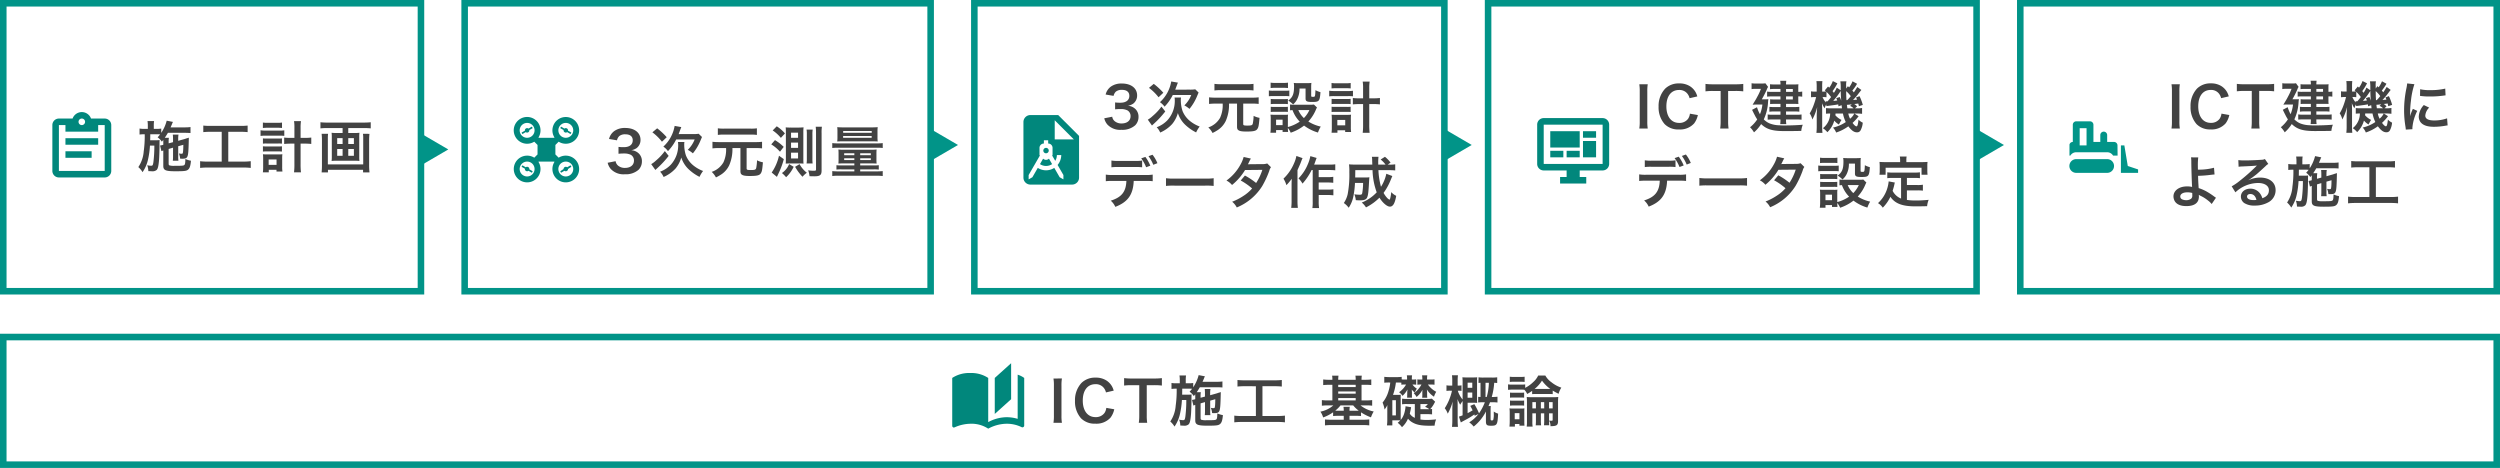 <svg xmlns="http://www.w3.org/2000/svg" width="764.003" height="143" viewBox="0 0 764.003 143"><g transform="translate(-1191 -1384)"><g transform="translate(1191 1523) rotate(-90)"><g transform="translate(-4)" fill="none" stroke="#019488" stroke-width="2"><rect width="41" height="764" stroke="none"/><rect x="1" y="1" width="39" height="762" fill="none"/></g><path d="M-77.061-13.328a12.7,12.7,0,0,1,.136,2.193v9.146A12.827,12.827,0,0,1-77.061.2h2.584a12.827,12.827,0,0,1-.136-2.193v-9.146a12.7,12.7,0,0,1,.136-2.193Zm16.15,8.976a3.473,3.473,0,0,1-.561,1.564A3.246,3.246,0,0,1-64.226-1.53c-2.38,0-3.876-1.938-3.876-5.049,0-3.128,1.462-5.015,3.876-5.015a3.078,3.078,0,0,1,2.482,1.054,3.542,3.542,0,0,1,.731,1.462l2.363-.544a6.046,6.046,0,0,0-.527-1.309,5.219,5.219,0,0,0-1.8-1.853,6.007,6.007,0,0,0-3.264-.816,5.907,5.907,0,0,0-4.25,1.615,7.7,7.7,0,0,0-1.989,5.491,7.677,7.677,0,0,0,1.853,5.338A5.847,5.847,0,0,0-64.26.476a5.788,5.788,0,0,0,4.641-1.853,6.5,6.5,0,0,0,1.139-2.55Zm12.359-6.936h2.125a17.876,17.876,0,0,1,2.5.119v-2.278a18.037,18.037,0,0,1-2.5.119h-6.732a17.1,17.1,0,0,1-2.312-.119v2.278a16.881,16.881,0,0,1,2.329-.119h2.3v9.282A14.25,14.25,0,0,1-50.983.2h2.567a14.11,14.11,0,0,1-.136-2.21Zm17.8,5.168v2.584a10.033,10.033,0,0,1-.068,1.411H-29.1a9.288,9.288,0,0,1-.068-1.411V-6.562L-27.608-7c0,.731-.017,1.326-.068,1.921-.068.714-.119.816-.476.816a3.942,3.942,0,0,1-.816-.1,5.373,5.373,0,0,1,.391,1.6c.544.017.544.017.663.017.952,0,1.309-.153,1.547-.663.272-.612.357-1.649.442-5.78a2.128,2.128,0,0,1-.527.17c-.119.034-.255.085-.408.136-.306.1-.51.17-.6.187l-1.717.476v-.578a6.517,6.517,0,0,1,.1-1.326h-1.751a13.055,13.055,0,0,1,.068,1.411V-7.8l-1.343.357V-7.82a6.869,6.869,0,0,1,.085-1.326h-1.258c.391-.578.629-.969.952-1.513h5.168c.612,0,1.326.034,1.734.068v-1.836a11.786,11.786,0,0,1-1.751.1H-31.5c.272-.629.391-.9.442-1.02a3.061,3.061,0,0,1,.289-.646l-1.921-.374a12.018,12.018,0,0,1-1.666,3.723v-1.309a9.388,9.388,0,0,1-1.547.085h-.731v-.884a9.085,9.085,0,0,1,.085-1.5h-2.006a9.389,9.389,0,0,1,.1,1.5v.884h-.969a7.979,7.979,0,0,1-1.564-.1v1.836a9.451,9.451,0,0,1,1.394-.085h.187A33.123,33.123,0,0,1-39.712-5,9.851,9.851,0,0,1-41.361-.187,6.3,6.3,0,0,1-40.069,1.36a10.81,10.81,0,0,0,1.683-3.91,25.284,25.284,0,0,0,.578-4.2h1.343a39.841,39.841,0,0,1-.289,5.066c-.153.952-.238,1.088-.714,1.088A5.889,5.889,0,0,1-38.4-.7c-.051-.017-.136-.017-.238-.051a5.573,5.573,0,0,1,.34,1.8,3.43,3.43,0,0,1,.459.017c.493.017.493.017.612.017A1.89,1.89,0,0,0-35.717.646c.374-.442.561-1.343.7-3.2.068-.986.136-3.2.136-4.267v-.765c0-.1.017-.731.034-.867a8.939,8.939,0,0,1-1.292.068h-1.6c.017-.255.017-.255.034-1.836h1.819a11.68,11.68,0,0,1,1.19.034,9.49,9.49,0,0,1-.765.9A5.343,5.343,0,0,1-34.17-7.956c.2-.255.272-.34.425-.544.017.255.017.408.017.663V-7a5.5,5.5,0,0,1-.8.187l-.187.034.425,1.734a3.509,3.509,0,0,1,.561-.221V-.544c0,1.326.7,1.632,3.723,1.632,2.737,0,3.349-.085,3.842-.493.51-.408.748-1.156.884-2.737a6.288,6.288,0,0,1-1.7-.527c-.034,1.241-.1,1.683-.34,1.853-.238.2-.646.238-3.026.238a4.8,4.8,0,0,1-1.513-.136c-.17-.068-.238-.221-.238-.561V-5.729ZM-15.2-10.965v9.1h-4.25a17.825,17.825,0,0,1-2.346-.119V.068a19.044,19.044,0,0,1,2.312-.119H-8.636A17.778,17.778,0,0,1-6.324.068V-1.989a17.606,17.606,0,0,1-2.312.119h-4.556v-9.1h3.74a20.11,20.11,0,0,1,2.176.1v-2.006a18.749,18.749,0,0,1-2.193.1h-9.146a18.085,18.085,0,0,1-2.21-.1v2.006a19.789,19.789,0,0,1,2.193-.1Zm22.44-1.972a14.166,14.166,0,0,1-1.87-.1v1.717c.6-.051,1.156-.085,1.87-.085h.935V-6.63H6.8a13.61,13.61,0,0,1-1.836-.1v1.717a14.335,14.335,0,0,1,1.836-.1H8.466A8.347,8.347,0,0,1,4.522-3.2a6.075,6.075,0,0,1,.833,1.768A12.241,12.241,0,0,0,8.4-3.009v1.156a12.859,12.859,0,0,1,1.547-.068h1.7v1.19H7.854A18.022,18.022,0,0,1,5.916-.816V1A17.112,17.112,0,0,1,7.956.9h9.469a16.224,16.224,0,0,1,2.023.1V-.833a14.448,14.448,0,0,1-1.887.1H13.413v-1.19h1.972a12.68,12.68,0,0,1,1.547.068V-2.992a14.172,14.172,0,0,0,3.043,1.53,8.538,8.538,0,0,1,.833-1.785,9.423,9.423,0,0,1-4.046-1.87H18.5a13.787,13.787,0,0,1,1.836.1V-6.732a15.792,15.792,0,0,1-1.887.1h-1.36v-4.777h1.122a15.786,15.786,0,0,1,1.853.085v-1.717a13.537,13.537,0,0,1-1.853.1H17.085a7.934,7.934,0,0,1,.085-1.258H15.215a6.909,6.909,0,0,1,.085,1.258H9.962a8.1,8.1,0,0,1,.085-1.258H8.092a5.816,5.816,0,0,1,.085,1.258ZM9.962-6.63v-.714H15.3v.714Zm0-2.057v-.68H15.3v.68Zm0-2.023v-.7H15.3v.7Zm4.573,5.593a8.622,8.622,0,0,0,1.7,1.615c-.255.017-.442.017-.85.017H13.413a5.786,5.786,0,0,1,.085-1.19H11.56a5.493,5.493,0,0,1,.085,1.19h-1.7c-.408,0-.6,0-.9-.017a9.063,9.063,0,0,0,1.615-1.615ZM35.088-2.431h1.955a13.253,13.253,0,0,1,1.6.068V-4.029a5.408,5.408,0,0,1-.578.068,8.12,8.12,0,0,0,1.258-1.8c.187-.34.187-.34.255-.476l-1-.935a7.891,7.891,0,0,1-1.513.085H30.974a8.837,8.837,0,0,1-1.5-.085V-5.44a8.244,8.244,0,0,1,1.5-.085h2.4v4.216a3.3,3.3,0,0,1-1.547-1.275,19.9,19.9,0,0,0,.408-1.972l-1.7-.289a9.231,9.231,0,0,1-.51,2.516A5.978,5.978,0,0,1,29.07-.663c-.017-.306-.017-.527-.017-1.054V-7.14a12.06,12.06,0,0,1,.034-1.224,8.481,8.481,0,0,1-1.02.034h-1.36a17.031,17.031,0,0,0,.884-3.774h.2c.68,0,1.071.017,1.462.051v.629a5.729,5.729,0,0,1,.986-.068H30.7A7.272,7.272,0,0,1,28.56-9.129a3.929,3.929,0,0,1,1.037,1.1A6.321,6.321,0,0,0,31.11-9.979a3.613,3.613,0,0,1-.034.561,3.992,3.992,0,0,0-.017.459l-.017.578a8.285,8.285,0,0,1-.034.918h1.513a7.26,7.26,0,0,1-.034-.9v-.612c0-.153-.017-.476-.051-.986a5.212,5.212,0,0,0,.918.935c-.119.085-.153.119-.306.221a3.564,3.564,0,0,1,.85,1.122,7.185,7.185,0,0,0,1.819-2.21,8.783,8.783,0,0,0-.051.969v.544a8.788,8.788,0,0,1-.051.918h1.564a7.656,7.656,0,0,1-.051-.918v-.612a5.52,5.52,0,0,0-.085-1,7.013,7.013,0,0,0,2.193,2.227,6.327,6.327,0,0,1,.68-1.5,7.251,7.251,0,0,1-2.55-2.227h.816a9.059,9.059,0,0,1,1.207.068v-1.649a8.359,8.359,0,0,1-1.292.068h-.986a7.814,7.814,0,0,1,.068-1.292h-1.6a6.381,6.381,0,0,1,.085,1.292h-.578a4.572,4.572,0,0,1-.935-.068v1.649a6.751,6.751,0,0,1,.952-.068h.306a8.121,8.121,0,0,1-2.006,2.431,3.92,3.92,0,0,1,.6-1.156,4.508,4.508,0,0,1-1.36-1.275h.2a6.751,6.751,0,0,1,.952.068v-1.649a6.15,6.15,0,0,1-1.02.068H32.47a5.834,5.834,0,0,1,.068-1.292h-1.6a8.22,8.22,0,0,1,.068,1.292h-.9a5.006,5.006,0,0,1-.748-.051v-.782a13.281,13.281,0,0,1-1.734.085H25.738a16.425,16.425,0,0,1-1.7-.085v1.8a12.3,12.3,0,0,1,1.5-.068h.323a12.479,12.479,0,0,1-.51,2.567,9.733,9.733,0,0,1-1.836,3.57,9.13,9.13,0,0,1,.612,2.108,7.818,7.818,0,0,0,.867-1.36c-.034.493-.034.867-.034,1.343V-.714A12.424,12.424,0,0,1,24.854,1H26.5V-.544h1.581c.442,0,.544,0,.867.017A7.866,7.866,0,0,1,28.135.2a7.031,7.031,0,0,1,1.309,1.343,7.353,7.353,0,0,0,1.836-2.6A4.506,4.506,0,0,0,32.572.051c1.275.765,2.754,1.054,5.321,1.054.323,0,.85-.017,1.53-.034a6.018,6.018,0,0,1,.459-1.9c-1.513.136-2.159.17-2.907.17A12.775,12.775,0,0,1,35.088-.8Zm0-1.513V-5.525h2.261a3.753,3.753,0,0,1-.867.85,5.535,5.535,0,0,1,1.309.714c-.289.017-.408.017-.748.017ZM26.5-6.7h1.088v4.641H26.5ZM52.819-2.482A10.628,10.628,0,0,1,50,.068a6.923,6.923,0,0,1,1.36,1.292A13.929,13.929,0,0,0,55.1-3.247V-.306c0,1.19.255,1.411,1.6,1.411,1,0,1.377-.119,1.649-.527.272-.442.391-1.207.476-3.179a4.246,4.246,0,0,1-1.326-.629v.646a6.374,6.374,0,0,1-.153,1.87q-.1.2-.459.2c-.289,0-.357-.1-.357-.459V-3.842A6.724,6.724,0,0,1,56.593-4.9h-.714c.2-.476.272-.646.476-1.173H57a10.7,10.7,0,0,1,1.632.085V-7.769a10.008,10.008,0,0,1-1.564.085h-.187a20.363,20.363,0,0,0,.748-4.335c.357.017.527.034.918.068V-13.7a10.246,10.246,0,0,1-1.513.085h-2.72a9.112,9.112,0,0,1-1.479-.085v1.734a5.189,5.189,0,0,1,.612-.051v4.335c-.306-.017-.425-.017-.714-.051V-6a12.914,12.914,0,0,1,1.53-.068h.51a15.939,15.939,0,0,1-1.785,3.383,18.809,18.809,0,0,0-1.428-2.805l-1.241.527c.357.629.459.85.714,1.36-.544.34-.952.561-1.53.867V-5.916H51.34a8.134,8.134,0,0,1,1.1.051,9.273,9.273,0,0,1-.051-1.411v-4.862c0-.714.017-1.207.051-1.564-.357.034-.765.051-1.343.051H49.266c-.561,0-1.02-.017-1.36-.051a13.888,13.888,0,0,1,.068,1.632V-6.9A7.828,7.828,0,0,1,46.5-9.6h.153a5.729,5.729,0,0,1,.986.068v-1.7a6.019,6.019,0,0,1-1.02.068h-.153v-1.394a12.627,12.627,0,0,1,.085-1.751H44.727a12.3,12.3,0,0,1,.085,1.768v1.377h-.646a4.908,4.908,0,0,1-1.122-.085v1.717A6.427,6.427,0,0,1,44.166-9.6h.561a16.26,16.26,0,0,1-2.21,5.355,5.585,5.585,0,0,1,.918,1.666,16.1,16.1,0,0,0,1.5-3.689c-.017.255-.017.357-.034.544s-.034.391-.034.6l-.034.9v3.6a18.359,18.359,0,0,1-.1,2.074h1.819C46.5.884,46.461.187,46.461-.629V-4.947c0-.51-.017-1.105-.017-1.292-.017-.459-.017-.459-.034-.8a11.6,11.6,0,0,0,.816,1.717c.1-.153.1-.153.442-.7.051-.068.136-.2.306-.408v4.352a9.63,9.63,0,0,1-1.122.391L47.43.1c.476-.272.561-.323,1.445-.8a20.89,20.89,0,0,0,2.686-1.649c.051.153.068.221.119.408Zm2.159-5.2v-4.335H56a16.692,16.692,0,0,1-.663,4.335Zm-5.474-2.8v-1.564h1.428v1.564Zm0,1.445h1.428v1.581H49.5ZM70.38-2.686V-.731A12.669,12.669,0,0,1,70.312.986h1.649a12.5,12.5,0,0,1-.068-1.717V-2.686h1.02V-.765A15.684,15.684,0,0,1,72.845.969h1.6c-.034-.476-.051-1.02-.051-1.734V-2.686h1.1V-.748c0,.272-.051.323-.391.323-.238,0-.476-.017-.7-.034a3.074,3.074,0,0,1,.425,1.7c1.87,0,2.312-.289,2.312-1.53V-6.018a14.727,14.727,0,0,1,.068-1.666,12.558,12.558,0,0,1-1.683.068H69.173a12.048,12.048,0,0,1-1.6-.068c.051.612.068.952.068,1.7V-.17a9.388,9.388,0,0,1-.085,1.547h1.819a8.8,8.8,0,0,1-.085-1.53V-2.686Zm0-1.513H69.292V-6.1H70.38Zm1.513,0V-6.1h1.02v1.9Zm2.5,0V-6.1h1.1v1.9ZM69.224-8.551c.408-.034.7-.051,1.394-.051h3.5c.7,0,1,.017,1.394.051V-9.639a17.524,17.524,0,0,0,1.8.986,6.882,6.882,0,0,1,.833-1.887,9.4,9.4,0,0,1-3.026-1.649,6.171,6.171,0,0,1-1.87-2.057H71.077a6.107,6.107,0,0,1-1.5,1.989A10.3,10.3,0,0,1,67.1-10.472v-1.054a8.438,8.438,0,0,1-1.326.068H63.189a7.086,7.086,0,0,1-1.326-.085V-9.86a9.776,9.776,0,0,1,1.326-.068h2.652a7.744,7.744,0,0,1,1,.034A4.729,4.729,0,0,1,67.711-8.6a12.823,12.823,0,0,0,1.513-.952Zm1.394-1.6h-.629a10.013,10.013,0,0,0,2.244-2.533,10.854,10.854,0,0,0,2.533,2.533H70.618ZM62.39-12.274a10.113,10.113,0,0,1,1.377-.068h1.785a10.274,10.274,0,0,1,1.377.068v-1.6a9.956,9.956,0,0,1-1.377.068H63.767a9.955,9.955,0,0,1-1.377-.068Zm.068,4.811a6.744,6.744,0,0,1,1.088-.051h2.176a6.3,6.3,0,0,1,1.054.051V-9.027a7.943,7.943,0,0,1-1.054.051H63.546a8.544,8.544,0,0,1-1.088-.051Zm0,2.431a8.609,8.609,0,0,1,1.071-.051h2.159a6.423,6.423,0,0,1,1.088.051V-6.6a7.769,7.769,0,0,1-1.054.051H63.546A8.544,8.544,0,0,1,62.458-6.6Zm1.5,5.61h1.377v.51h1.547a11.933,11.933,0,0,1-.051-1.207V-2.907a12.67,12.67,0,0,1,.034-1.309,5.04,5.04,0,0,1-1.054.068H63.495A9.292,9.292,0,0,1,62.288-4.2a8.989,8.989,0,0,1,.085,1.411V-.272a15.151,15.151,0,0,1-.085,1.649h1.666ZM63.9-2.737h1.445v1.87H63.9Z" transform="translate(10 399) rotate(90)" fill="#424242"/><path d="M19,2,14,6.5v11L19,13V2M6.5,5A9.3,9.3,0,0,0,1,6.5V21.16a.538.538,0,0,0,.5.5c.1,0,.15-.07.25-.07A12.193,12.193,0,0,1,6.5,20.5,9.3,9.3,0,0,1,12,22a12.045,12.045,0,0,1,5.5-1.5,10.185,10.185,0,0,1,4.75,1.06.435.435,0,0,0,.25.03.538.538,0,0,0,.5-.5V6.5a6.821,6.821,0,0,0-2-1V19a11.62,11.62,0,0,0-3.5-.5A12.045,12.045,0,0,0,12,20V6.5A9.3,9.3,0,0,0,6.5,5Z" transform="translate(30 290) rotate(90)" fill="#01877c"/></g><g transform="translate(0.087 1)"><g transform="translate(1191 133)"><g transform="translate(0 -38)"><g transform="translate(615.316 1288)"><g transform="translate(1)"><g fill="none" stroke="#019488" stroke-width="2"><rect width="147.6" height="90" stroke="none"/><rect x="1" y="1" width="145.6" height="88" fill="none"/></g></g><g transform="translate(17 24.678)"><path d="M1.207-13.328a12.864,12.864,0,0,1,.134,2.193v9.146A12.991,12.991,0,0,1,1.207.2H3.758a12.991,12.991,0,0,1-.134-2.193v-9.146a12.864,12.864,0,0,1,.134-2.193ZM16.478-4.352a3.5,3.5,0,0,1-.554,1.564A3.189,3.189,0,0,1,13.206-1.53c-2.349,0-3.826-1.938-3.826-5.049,0-3.128,1.443-5.015,3.826-5.015a3.021,3.021,0,0,1,2.45,1.054,3.559,3.559,0,0,1,.722,1.462l2.333-.544a6.091,6.091,0,0,0-.52-1.309,5.189,5.189,0,0,0-1.779-1.853,5.87,5.87,0,0,0-3.222-.816,5.79,5.79,0,0,0-4.2,1.615A7.756,7.756,0,0,0,7.03-6.494,7.738,7.738,0,0,0,8.859-1.156,5.731,5.731,0,0,0,13.172.476a5.678,5.678,0,0,0,4.581-1.853,6.535,6.535,0,0,0,1.124-2.55Zm11.529-6.936h2.1a17.421,17.421,0,0,1,2.467.119v-2.278a17.578,17.578,0,0,1-2.467.119H23.459a16.665,16.665,0,0,1-2.282-.119v2.278a16.452,16.452,0,0,1,2.3-.119h2.265v9.282A14.434,14.434,0,0,1,25.607.2h2.534a14.292,14.292,0,0,1-.134-2.21Zm15.791.272H41.281a7.9,7.9,0,0,1-1.51-.085v1.547a10.433,10.433,0,0,1,1.443-.068H43.8V-8.7H41.851a7.142,7.142,0,0,1-1.175-.068v1.479a10.13,10.13,0,0,1,1.074-.051H43.8v.969h-2a10.557,10.557,0,0,1-1.343-.068v1.5A8.242,8.242,0,0,1,41.8-5.032h2v1H41.4a8.637,8.637,0,0,1-1.46-.085v1.6a10.589,10.589,0,0,1,1.443-.068H43.8a8.434,8.434,0,0,1-.084,1.428H45.56a7.508,7.508,0,0,1-.084-1.428h3.188a12.109,12.109,0,0,1,1.494.068v-1.6a8.71,8.71,0,0,1-1.494.085H45.476v-1H48.06a11.119,11.119,0,0,1,1.426.068V-6.443a11.7,11.7,0,0,1-1.41.068h-2.6v-.969h2.568c.436,0,.738.017,1.175.034a8.565,8.565,0,0,1-.05-1.02V-9.622a5.916,5.916,0,0,1,1.191.085v-1.581a4.785,4.785,0,0,1-1.191.1v-1.241a9.958,9.958,0,0,1,.05-1.071c-.369.034-.755.051-1.275.051H45.476A5.94,5.94,0,0,1,45.56-14.4H43.714a5.349,5.349,0,0,1,.084,1.122H41.935a9.267,9.267,0,0,1-1.292-.068v1.513a8.359,8.359,0,0,1,1.191-.068H43.8Zm1.678,0V-11.9h2.047v.884Zm0,1.394h2.047V-8.7H45.476Zm-7.317.884a31.4,31.4,0,0,0,1.477-2.924,3.4,3.4,0,0,1,.42-.867l-.805-1.105a6.594,6.594,0,0,1-1.208.068H36.263a6.333,6.333,0,0,1-1.191-.085v1.8a6.108,6.108,0,0,1,1.141-.085h1.678a15.082,15.082,0,0,1-1.057,2.346c-.4.782-.4.782-1.443,2.5.4-.034.889-.051,1.359-.051h1.594a10.825,10.825,0,0,1-.738,2.958,10.727,10.727,0,0,1-.889-2.142l-1.494.8c.168.323.285.595.369.748.2.425.352.7.386.765A10.719,10.719,0,0,0,36.783-2.6,10.1,10.1,0,0,1,34.618-.2,7.152,7.152,0,0,1,35.81,1.36a11.158,11.158,0,0,0,2.148-2.533C39.636.442,41.365.969,45.056.969c1.829,0,3.44-.017,5.018-.051a6.468,6.468,0,0,1,.453-1.887c-1.594.136-3.675.221-5.722.221-.252,0-.839-.017-1.275-.051a8.507,8.507,0,0,1-2.97-.561,5.523,5.523,0,0,1-1.8-1.241,14.443,14.443,0,0,0,1.292-5.44c.034-.306.05-.442.084-.748a6.535,6.535,0,0,1-1.208.051Zm27.37-5.508a7.718,7.718,0,0,1-1.024,1.853c-.05-.051-.168-.17-.369-.357l-.52.731v-.527c-.017-.272-.017-.493-.017-.544a4.241,4.241,0,0,1,.1-1.139H61.854a11,11,0,0,1,.117,1.938v.8l-1.191-.816a7.875,7.875,0,0,1-.873,1.6c-.168-.238-.235-.323-.4-.527a16.776,16.776,0,0,0,1.46-2.38l-1.376-.7a8.183,8.183,0,0,1-1.074,2.023l-.369-.357-.973,1.173c.185.17.252.221.369.34-.2.017-.5.034-.856.034h-.3v-1.428a14.481,14.481,0,0,1,.067-1.768H54.639a12.293,12.293,0,0,1,.084,1.785V-11.1h-.571a4.588,4.588,0,0,1-1.141-.085v1.819a10.59,10.59,0,0,1,1.141-.068h.4a21.737,21.737,0,0,1-.688,2.3,13.245,13.245,0,0,1-1.259,2.7,5.334,5.334,0,0,1,.806,1.87,16.379,16.379,0,0,0,1.46-3.808c-.1,1.428-.134,2.04-.134,2.805V-.578a16.519,16.519,0,0,1-.1,2.091h1.829a15.2,15.2,0,0,1-.084-2.091v-4.9c0-.595-.034-1.6-.067-2.074a9.054,9.054,0,0,0,.789,1.564,6.16,6.16,0,0,1,.487-1.19l.067.527c.235-.051,1.108-.17,2.4-.34.453-.068.738-.119,1.175-.187.017.187.034.289.067.578l.94-.34c.034.323.05.459.117.952H58.9a9.367,9.367,0,0,1-1.376-.068v1.717c.336-.034.638-.051,1.259-.068A5.731,5.731,0,0,1,56.6.085a6.365,6.365,0,0,1,1.343,1.224,7.756,7.756,0,0,0,2.081-3.536,5.589,5.589,0,0,0,1.393,1.19c.117-.221.117-.221.352-.646a4.7,4.7,0,0,1,.453-.748,5.866,5.866,0,0,1-1.863-1.428,4.3,4.3,0,0,0,.05-.544h2.232A10.555,10.555,0,0,0,63.5-1.785,11.245,11.245,0,0,1,59.639-.1,4.877,4.877,0,0,1,60.6,1.411a13.031,13.031,0,0,0,3.675-1.9C65.228.782,66,1.343,66.839,1.343A1.156,1.156,0,0,0,67.929.8a5.989,5.989,0,0,0,.688-2.4,4.116,4.116,0,0,1-1.275-.935c-.168,1.581-.319,2.057-.621,2.057-.252,0-.688-.374-1.175-1.054a13.542,13.542,0,0,0,1.829-2.04L66.083-4.4h.571a13.515,13.515,0,0,1,1.762.1V-6.086a8.428,8.428,0,0,1-1.762.1h-.369l.638-.612a4.538,4.538,0,0,0-.873-.7c.487-.051.889-.1,1.225-.153.067.323.1.442.185.816l1.175-.391a14.457,14.457,0,0,0-.99-2.669L66.587-9.3a4.565,4.565,0,0,1,.3.663c-.52.051-.7.068-1.208.1a16.439,16.439,0,0,0,1.343-1.53c.822-1.088.822-1.088,1.175-1.53l-1.225-.9c-.537.884-.688,1.139-1.04,1.632-.218-.255-.252-.306-.453-.527a15.8,15.8,0,0,0,1.426-2.091Zm-.52,4.539a13.491,13.491,0,0,1-1.074,1.224H63.7c-.067-1.207-.067-1.207-.084-2.754A9.2,9.2,0,0,1,65.009-9.707Zm-.218,2.992a3.042,3.042,0,0,1,1.057.731h-1.88c-.084-.629-.1-.68-.134-1.071.235-.017.4-.034.42-.034a4.981,4.981,0,0,0,.722-.085c.067,0,.168-.017.319-.034Zm-7.115-4.3a11.726,11.726,0,0,1,1.393,1.581c-.3.408-.487.646-1.057,1.309h-.3a1.53,1.53,0,0,1-.252-.017l.05.374a5.736,5.736,0,0,1-1.024-1.666h.235a6.636,6.636,0,0,1,.957.068ZM66.067-4.4a4.515,4.515,0,0,1-1.275,1.6,6.641,6.641,0,0,1-.537-1.6ZM60.629-9.1c.151.34.185.442.3.714a11.744,11.744,0,0,1-1.225.136,20.079,20.079,0,0,0,1.913-2.5c.117-.17.168-.255.369-.544,0,.765.034,1.547.134,2.975a7.948,7.948,0,0,0-.436-1.122ZM74.843.408c-.017-.221-.017-.357-.017-.459A14.1,14.1,0,0,1,76.32-5.2l-1.342-.612A17.476,17.476,0,0,0,74.1-3.57c.017-.425.034-.561.034-.935a28.747,28.747,0,0,1,.252-3.757,23.7,23.7,0,0,1,1.057-5.083l-2.215-.238A11.258,11.258,0,0,1,72.98-12a33.046,33.046,0,0,0-.688,6.647,30.029,30.029,0,0,0,.436,5.083c.05.391.067.493.084.8ZM77.159-9.775a19.668,19.668,0,0,0,3.021.187,29.677,29.677,0,0,0,3.591-.2c.805-.1,1.057-.136,1.191-.153L84.862-12a18.277,18.277,0,0,1-4.565.459,11.949,11.949,0,0,1-3.1-.272Zm1.158,2.8a5.589,5.589,0,0,0-1.544,3.5,2.874,2.874,0,0,0,.5,1.666c.738,1,2.081,1.479,4.162,1.479a20.435,20.435,0,0,0,3.474-.323,5.541,5.541,0,0,1,.688-.1l-.168-2.159a11.655,11.655,0,0,1-3.994.646c-1.745,0-2.668-.51-2.668-1.479a3.867,3.867,0,0,1,1.191-2.448ZM7.181,9.009a10.162,10.162,0,0,1,.084,1.5c.017,2.125.168,6.766.235,7.378a.386.386,0,0,0,.017.17,6.13,6.13,0,0,0-1.561-.17c-2.417,0-4.145,1.275-4.145,3.043a3.1,3.1,0,0,0,.42,1.513c.621.969,1.812,1.462,3.524,1.462,2.5,0,3.826-1,3.826-2.907a4.01,4.01,0,0,0-.034-.544c.185.119.319.187.537.306A10.545,10.545,0,0,1,12.3,22.15a6.652,6.652,0,0,1,1.191,1.122L14.8,21.351c-.2-.119-.285-.187-.5-.34a22.549,22.549,0,0,0-2.165-1.445A12.309,12.309,0,0,0,9.514,18.41c-.117-1.666-.151-2.431-.185-3.757a35.724,35.724,0,0,0,3.944-.306c.755-.085.755-.085,1.091-.1L14.2,12.188a17.924,17.924,0,0,1-4.917.578c-.017-.816-.017-.867-.017-1.1a19.6,19.6,0,0,1,.117-2.635Zm.369,10.88c0,.017.017.493.017.8a1.2,1.2,0,0,1-.352.952,2.378,2.378,0,0,1-1.527.459,2.969,2.969,0,0,1-1.225-.255.929.929,0,0,1-.571-.884c0-.748.839-1.258,2.1-1.258A5.38,5.38,0,0,1,7.55,19.889Zm17.2-3.944a6.575,6.575,0,0,0,.688-.442c.336-.221,1.544-1.139,1.846-1.394.571-.493,1.8-1.6,2.635-2.38a3.6,3.6,0,0,1,.873-.7l-1.04-1.5a2.446,2.446,0,0,1-1.04.221c-1.628.119-3.675.2-5.1.2a14.984,14.984,0,0,1-1.98-.1l.084,2.04a5.591,5.591,0,0,1,.806-.085c3.037-.136,4.111-.2,4.749-.289l.017.017-.3.306a56.253,56.253,0,0,1-5.018,4.42,15.076,15.076,0,0,1-2.366,1.6L20.74,19.7a10.27,10.27,0,0,1,6.914-2.856c2.031,0,3.323.867,3.323,2.193,0,1.207-.6,1.938-2,2.465a4.593,4.593,0,0,0-.772-1.53,3.594,3.594,0,0,0-2.9-1.394c-1.678,0-2.886,1.02-2.886,2.431a2.436,2.436,0,0,0,1.007,1.955,5.62,5.62,0,0,0,3.256.782,8.216,8.216,0,0,0,4.061-.969,4.161,4.161,0,0,0,2.282-3.757c0-2.329-1.846-3.825-4.716-3.825a8.1,8.1,0,0,0-3.524.782ZM27.168,22a4.485,4.485,0,0,1-.873.068c-1.242,0-2-.391-2-1.071,0-.476.386-.782.99-.782C26.228,20.212,26.866,20.824,27.168,22ZM47,16.88v2.584a10.162,10.162,0,0,1-.067,1.411h1.695a9.408,9.408,0,0,1-.067-1.411V16.438L50.108,16c0,.731-.017,1.326-.067,1.921-.067.714-.117.816-.47.816a3.844,3.844,0,0,1-.806-.1,5.431,5.431,0,0,1,.386,1.6c.537.017.537.017.654.017.94,0,1.292-.153,1.527-.663.269-.612.352-1.649.436-5.78a2.082,2.082,0,0,1-.52.17c-.117.034-.252.085-.4.136-.3.1-.5.17-.587.187l-1.695.476v-.578a6.6,6.6,0,0,1,.1-1.326H46.936A13.223,13.223,0,0,1,47,14.279V15.2l-1.326.357V15.18a6.956,6.956,0,0,1,.084-1.326H44.519c.386-.578.621-.969.94-1.513h5.1c.6,0,1.309.034,1.712.068V10.573a11.487,11.487,0,0,1-1.728.1H46.265c.268-.629.386-.9.436-1.02a3.08,3.08,0,0,1,.285-.646l-1.9-.374a12.1,12.1,0,0,1-1.645,3.723V11.049a9.15,9.15,0,0,1-1.527.085H41.2V10.25a9.2,9.2,0,0,1,.084-1.5H39.3a9.51,9.51,0,0,1,.1,1.5v.884h-.957a7.777,7.777,0,0,1-1.544-.1v1.836a9.211,9.211,0,0,1,1.376-.085h.185a33.549,33.549,0,0,1-.3,5.219,9.934,9.934,0,0,1-1.628,4.811,6.281,6.281,0,0,1,1.275,1.547,10.883,10.883,0,0,0,1.661-3.91,25.593,25.593,0,0,0,.571-4.2h1.326a40.353,40.353,0,0,1-.285,5.066c-.151.952-.235,1.088-.7,1.088a5.741,5.741,0,0,1-.923-.1c-.05-.017-.134-.017-.235-.051a5.637,5.637,0,0,1,.336,1.8,3.343,3.343,0,0,1,.453.017c.487.017.487.017.6.017a1.851,1.851,0,0,0,1.494-.442c.369-.442.554-1.343.688-3.2.067-.986.134-3.2.134-4.267v-.765c0-.1.017-.731.034-.867a8.712,8.712,0,0,1-1.275.068H40.106c.017-.255.017-.255.034-1.836h1.8a11.382,11.382,0,0,1,1.175.034,9.461,9.461,0,0,1-.755.9,5.312,5.312,0,0,1,1.275,1.326c.2-.255.269-.34.42-.544.017.255.017.408.017.663V16a5.369,5.369,0,0,1-.789.187l-.185.034.42,1.734a3.438,3.438,0,0,1,.554-.221v4.726c0,1.326.688,1.632,3.675,1.632,2.7,0,3.306-.085,3.793-.493.5-.408.738-1.156.873-2.737a6.149,6.149,0,0,1-1.678-.527c-.034,1.241-.1,1.683-.336,1.853-.235.2-.638.238-2.987.238a4.677,4.677,0,0,1-1.494-.136c-.168-.068-.235-.221-.235-.561V17.271Zm14.684-4.845V21.13h-4.2a17.372,17.372,0,0,1-2.316-.119v2.057a18.559,18.559,0,0,1,2.282-.119H68.164a17.326,17.326,0,0,1,2.282.119V21.011a17.158,17.158,0,0,1-2.282.119h-4.5V12.035h3.692a19.6,19.6,0,0,1,2.148.1V10.131a18.271,18.271,0,0,1-2.165.1H58.314a17.624,17.624,0,0,1-2.182-.1v2.006a19.285,19.285,0,0,1,2.165-.1Z" transform="translate(30 14.399)" fill="#424242"/><path d="M4.1,4A1.05,1.05,0,0,0,3.05,5.05V10.3a1.045,1.045,0,0,0-1.019.8v3.371H2.3A2.1,2.1,0,0,1,4.1,13.45h9.45a2.1,2.1,0,0,1,1.8,1.019h1.386L16.7,11.35h0a1.05,1.05,0,0,0-1.05-1.05h-2.1V8.2a1.05,1.05,0,1,0-2.1,0v2.1H9.35V5.05A1.05,1.05,0,0,0,8.3,4H4.1M5.15,6.1h2.1v5.25H5.15V6.1m12.6,5.25v8.4H23V18.7l-3.15-1.05-1.05-6.3H17.75M4.1,15.55a2.1,2.1,0,1,0,0,4.2h9.45a2.1,2.1,0,1,0,0-4.2Z" transform="translate(-2 8.399)" fill="#019488"/></g></g><g transform="translate(452.675 1288)"><g transform="translate(1)"><path d="M4.667,0,9.333,8H0Z" transform="translate(158.641 39.645) rotate(90)" fill="#019488"/><g fill="none" stroke="#019488" stroke-width="2"><rect width="151.284" height="90" stroke="none"/><rect x="1" y="1" width="149.284" height="88" fill="none"/></g></g><g transform="translate(17 24.691)"><path d="M1.207-13.328a12.7,12.7,0,0,1,.136,2.193v9.146A12.827,12.827,0,0,1,1.207.2H3.791a12.827,12.827,0,0,1-.136-2.193v-9.146a12.7,12.7,0,0,1,.136-2.193Zm15.47,8.976a3.473,3.473,0,0,1-.561,1.564A3.246,3.246,0,0,1,13.362-1.53c-2.38,0-3.876-1.938-3.876-5.049,0-3.128,1.462-5.015,3.876-5.015a3.078,3.078,0,0,1,2.482,1.054,3.542,3.542,0,0,1,.731,1.462l2.363-.544a6.046,6.046,0,0,0-.527-1.309,5.219,5.219,0,0,0-1.8-1.853,6.007,6.007,0,0,0-3.264-.816A5.907,5.907,0,0,0,9.1-11.985,7.7,7.7,0,0,0,7.106-6.494,7.677,7.677,0,0,0,8.959-1.156,5.847,5.847,0,0,0,13.328.476a5.788,5.788,0,0,0,4.641-1.853,6.5,6.5,0,0,0,1.139-2.55Zm11.679-6.936h2.125a17.876,17.876,0,0,1,2.5.119v-2.278a18.037,18.037,0,0,1-2.5.119H23.749a17.1,17.1,0,0,1-2.312-.119v2.278a16.881,16.881,0,0,1,2.329-.119h2.3v9.282A14.251,14.251,0,0,1,25.925.2h2.567a14.111,14.111,0,0,1-.136-2.21Zm16,.272H41.8a8.1,8.1,0,0,1-1.53-.085v1.547a10.706,10.706,0,0,1,1.462-.068h2.618V-8.7H42.381a7.328,7.328,0,0,1-1.19-.068v1.479a10.4,10.4,0,0,1,1.088-.051h2.074v.969H42.33a10.833,10.833,0,0,1-1.36-.068v1.5a8.456,8.456,0,0,1,1.36-.085h2.023v1H41.922a8.861,8.861,0,0,1-1.479-.085v1.6a10.866,10.866,0,0,1,1.462-.068h2.448a8.327,8.327,0,0,1-.085,1.428h1.87a7.413,7.413,0,0,1-.085-1.428h3.23a12.426,12.426,0,0,1,1.513.068v-1.6a8.937,8.937,0,0,1-1.513.085h-3.23v-1h2.618a11.409,11.409,0,0,1,1.445.068V-6.443a12,12,0,0,1-1.428.068H46.053v-.969h2.6c.442,0,.748.017,1.19.034a8.457,8.457,0,0,1-.051-1.02V-9.622A6.069,6.069,0,0,1,51-9.537v-1.581a4.909,4.909,0,0,1-1.207.1v-1.241a9.832,9.832,0,0,1,.051-1.071c-.374.034-.765.051-1.292.051h-2.5a5.865,5.865,0,0,1,.085-1.122h-1.87a5.282,5.282,0,0,1,.085,1.122H42.466a9.509,9.509,0,0,1-1.309-.068v1.513a8.577,8.577,0,0,1,1.207-.068h1.989Zm1.7,0V-11.9h2.074v.884Zm0,1.394h2.074V-8.7H46.053Zm-7.412.884a31.246,31.246,0,0,0,1.5-2.924,3.386,3.386,0,0,1,.425-.867l-.816-1.105a6.766,6.766,0,0,1-1.224.068h-1.8a6.5,6.5,0,0,1-1.207-.085v1.8a6.267,6.267,0,0,1,1.156-.085h1.7A14.987,14.987,0,0,1,37.3-9.588c-.408.782-.408.782-1.462,2.5.408-.034.9-.051,1.377-.051h1.615a10.712,10.712,0,0,1-.748,2.958,10.653,10.653,0,0,1-.9-2.142l-1.513.8c.17.323.289.595.374.748.2.425.357.7.391.765A10.684,10.684,0,0,0,37.247-2.6,10.142,10.142,0,0,1,35.054-.2,7.162,7.162,0,0,1,36.261,1.36a11.2,11.2,0,0,0,2.176-2.533C40.137.442,41.888.969,45.628.969c1.853,0,3.485-.017,5.083-.051A6.4,6.4,0,0,1,51.17-.969c-1.615.136-3.723.221-5.8.221-.255,0-.85-.017-1.292-.051a8.715,8.715,0,0,1-3.009-.561A5.6,5.6,0,0,1,39.253-2.6a14.292,14.292,0,0,0,1.309-5.44c.034-.306.051-.442.085-.748a6.706,6.706,0,0,1-1.224.051Zm27.727-5.508a7.689,7.689,0,0,1-1.037,1.853c-.051-.051-.17-.17-.374-.357l-.527.731v-.527c-.017-.272-.017-.493-.017-.544a4.188,4.188,0,0,1,.1-1.139h-1.87a10.857,10.857,0,0,1,.119,1.938v.8l-1.207-.816a7.844,7.844,0,0,1-.884,1.6c-.17-.238-.238-.323-.408-.527a16.74,16.74,0,0,0,1.479-2.38l-1.394-.7a8.147,8.147,0,0,1-1.088,2.023l-.374-.357L57.9-11.475c.187.17.255.221.374.34-.2.017-.51.034-.867.034H57.1v-1.428a14.3,14.3,0,0,1,.068-1.768H55.335a12.137,12.137,0,0,1,.085,1.785V-11.1h-.578a4.707,4.707,0,0,1-1.156-.085v1.819a10.866,10.866,0,0,1,1.156-.068h.408a21.529,21.529,0,0,1-.7,2.3,13.17,13.17,0,0,1-1.275,2.7,5.3,5.3,0,0,1,.816,1.87,16.253,16.253,0,0,0,1.479-3.808c-.1,1.428-.136,2.04-.136,2.805V-.578a16.308,16.308,0,0,1-.1,2.091h1.853A15,15,0,0,1,57.1-.578v-4.9c0-.595-.034-1.6-.068-2.074a9.009,9.009,0,0,0,.8,1.564,6.116,6.116,0,0,1,.493-1.19l.068.527c.238-.051,1.122-.17,2.431-.34.459-.068.748-.119,1.19-.187.017.187.034.289.068.578l.952-.34c.034.323.051.459.119.952h-3.5a9.612,9.612,0,0,1-1.394-.068v1.717c.34-.034.646-.051,1.275-.068A5.706,5.706,0,0,1,57.324.085a6.418,6.418,0,0,1,1.36,1.224,7.736,7.736,0,0,0,2.108-3.536A5.643,5.643,0,0,0,62.2-1.037c.119-.221.119-.221.357-.646a4.689,4.689,0,0,1,.459-.748,5.934,5.934,0,0,1-1.887-1.428,4.246,4.246,0,0,0,.051-.544h2.261a10.46,10.46,0,0,0,.867,2.618A11.468,11.468,0,0,1,60.4-.1a4.869,4.869,0,0,1,.969,1.513,13.263,13.263,0,0,0,3.723-1.9c.969,1.275,1.751,1.836,2.6,1.836A1.175,1.175,0,0,0,68.8.8a5.933,5.933,0,0,0,.7-2.4A4.168,4.168,0,0,1,68.2-2.533c-.17,1.581-.323,2.057-.629,2.057-.255,0-.7-.374-1.19-1.054a13.6,13.6,0,0,0,1.853-2.04L66.929-4.4h.578a13.867,13.867,0,0,1,1.785.1V-6.086a8.647,8.647,0,0,1-1.785.1h-.374l.646-.612a4.588,4.588,0,0,0-.884-.7c.493-.051.9-.1,1.241-.153.068.323.1.442.187.816l1.19-.391a14.342,14.342,0,0,0-1-2.669L67.439-9.3a4.537,4.537,0,0,1,.306.663c-.527.051-.714.068-1.224.1a16.506,16.506,0,0,0,1.36-1.53c.833-1.088.833-1.088,1.19-1.53l-1.241-.9c-.544.884-.7,1.139-1.054,1.632-.221-.255-.255-.306-.459-.527a15.8,15.8,0,0,0,1.445-2.091Zm-.527,4.539a13.545,13.545,0,0,1-1.088,1.224h-.238c-.068-1.207-.068-1.207-.085-2.754A9.248,9.248,0,0,1,65.841-9.707ZM65.62-6.715a3.083,3.083,0,0,1,1.071.731h-1.9c-.085-.629-.1-.68-.136-1.071.238-.017.408-.034.425-.034a5.109,5.109,0,0,0,.731-.085c.068,0,.17-.017.323-.034Zm-7.208-4.3a11.775,11.775,0,0,1,1.411,1.581c-.306.408-.493.646-1.071,1.309h-.306a1.57,1.57,0,0,1-.255-.017l.051.374a5.724,5.724,0,0,1-1.037-1.666h.238a6.808,6.808,0,0,1,.969.068Zm8.5,6.613a4.523,4.523,0,0,1-1.292,1.6,6.582,6.582,0,0,1-.544-1.6ZM61.4-9.1c.153.34.187.442.306.714a12.046,12.046,0,0,1-1.241.136,20.111,20.111,0,0,0,1.938-2.5c.119-.17.17-.255.374-.544,0,.765.034,1.547.136,2.975a7.886,7.886,0,0,0-.442-1.122ZM12.274,9.893a10.7,10.7,0,0,1-2.193.119h-5A10.9,10.9,0,0,1,2.89,9.893v2.074a14.046,14.046,0,0,1,2.159-.085h5.066a13.9,13.9,0,0,1,2.159.085Zm1.071,6.239a14.935,14.935,0,0,1,2.159.085V14.194a11.112,11.112,0,0,1-2.193.119H3.366a11.112,11.112,0,0,1-2.193-.119v2.023a14.935,14.935,0,0,1,2.159-.085H7.463c-.119,3.3-1.445,4.981-4.777,6.035A5.4,5.4,0,0,1,4.08,24.054c3.842-1.479,5.44-3.723,5.627-7.922Zm3.6-5.423a10.425,10.425,0,0,0-1.5-2.584l-1.224.442A12.348,12.348,0,0,1,15.691,11.2ZM12,9.23a12.533,12.533,0,0,1,1.5,2.72l1.275-.476A12,12,0,0,0,13.26,8.788Zm7.565,8.432a18.663,18.663,0,0,1,2.771-.085h9.027a18.663,18.663,0,0,1,2.771.085V15.3a16.7,16.7,0,0,1-2.754.119H22.321a16.7,16.7,0,0,1-2.754-.119Zm30.94-6.868a4.463,4.463,0,0,1-1.5.2c-4.148.034-4.148.034-4.42.068A8.47,8.47,0,0,0,45,10.25a8.956,8.956,0,0,1,.51-.952L43.3,8.805a10.364,10.364,0,0,1-.986,2.363,14.615,14.615,0,0,1-4.267,4.845,5.4,5.4,0,0,1,1.7,1.36A17.588,17.588,0,0,0,43.724,12.8l5.287-.051a16.242,16.242,0,0,1-1.9,4.012,22.128,22.128,0,0,0-3.417-2.278L42.4,16a19.245,19.245,0,0,1,3.485,2.431A12.341,12.341,0,0,1,43.1,20.79a17.133,17.133,0,0,1-3.315,1.7,5.4,5.4,0,0,1,1.411,1.751,16.6,16.6,0,0,0,7.752-6.494,28.514,28.514,0,0,0,2.176-4.675,3.045,3.045,0,0,1,.527-1.139Zm19.159,4.981a5.985,5.985,0,0,1-1.19.068H63.461a5.233,5.233,0,0,1-1.088-.085v1.8a4.917,4.917,0,0,1,.765-.068,9.706,9.706,0,0,0,2.193,3.519A11.93,11.93,0,0,1,61.71,22.66V20.11a8.07,8.07,0,0,1,.051-1.241,6.035,6.035,0,0,1-1.139.051H57.7c-.527,0-.884-.017-1.309-.051a7.867,7.867,0,0,1,.085,1.343v2.5a12.975,12.975,0,0,1-.1,1.683h1.734v-.816H60.1v.578h1.683a8.125,8.125,0,0,1-.068-1.207,5.921,5.921,0,0,1,.867,1.445,13.747,13.747,0,0,0,4.08-2.176,13.171,13.171,0,0,0,4.25,2.125,9.24,9.24,0,0,1,.85-1.819,11.9,11.9,0,0,1-3.791-1.547,12.542,12.542,0,0,0,2.295-3.587,5.064,5.064,0,0,1,.34-.7Zm-1.377,1.7a8.6,8.6,0,0,1-1.683,2.448,7.069,7.069,0,0,1-1.7-2.448ZM58.106,20.4H60.1v1.683H58.106ZM56.44,10.743a11.29,11.29,0,0,1,1.428-.068h2.448a11.64,11.64,0,0,1,1.428.068V9.094a8.208,8.208,0,0,1-1.428.085H57.868a8.208,8.208,0,0,1-1.428-.085ZM55.9,13.259a10.274,10.274,0,0,1,1.377-.068H60.86a7.683,7.683,0,0,1,1.292.068V11.508a9.057,9.057,0,0,1-1.377.068h-3.5a7.579,7.579,0,0,1-1.377-.085Zm.578,2.4A9.558,9.558,0,0,1,57.6,15.6h3.026a9.729,9.729,0,0,1,1.088.051V14.075a8.363,8.363,0,0,1-1.088.051H57.6a9.361,9.361,0,0,1-1.122-.051Zm0,2.4a9.638,9.638,0,0,1,1.1-.051h3.009a7.089,7.089,0,0,1,1.122.051V16.472a8.362,8.362,0,0,1-1.088.051H57.6a9.36,9.36,0,0,1-1.122-.051ZM67.116,10.9v2.992c0,.9.357,1.105,2.006,1.105,2.159,0,2.346-.2,2.55-2.992a6.693,6.693,0,0,1-1.53-.612c-.1,2.04-.1,2.04-.782,2.04-.408,0-.527-.068-.527-.289V10.624A10.908,10.908,0,0,1,68.9,9.179a11.937,11.937,0,0,1-1.445.068h-2.6a10.9,10.9,0,0,1-1.343-.068,5.863,5.863,0,0,1,.085,1.139c0,2.227-.425,3.264-1.768,4.25a8.927,8.927,0,0,1,1.479,1.173,4.958,4.958,0,0,0,1.258-1.615,6.948,6.948,0,0,0,.7-3.23ZM81.209,21.589a4.926,4.926,0,0,1-2.584-2.363c.255-.8.357-1.19.442-1.53.153-.7.153-.714.238-1l-1.887-.357a10.538,10.538,0,0,1-.34,1.836,10.066,10.066,0,0,1-2.924,4.811,4.627,4.627,0,0,1,1.462,1.394,12.043,12.043,0,0,0,2.329-3.332c1.394,2.057,3.621,2.924,7.6,2.924,1.343,0,2.227-.017,3.621-.051a6.612,6.612,0,0,1,.476-1.938c-1.734.153-2.89.2-3.876.2a19.873,19.873,0,0,1-2.771-.17V19.09h3.213a11.476,11.476,0,0,1,1.666.085V17.356a8.72,8.72,0,0,1-1.666.1H82.994V15.282h2.227a12.187,12.187,0,0,1,1.751.085v-1.8a11.9,11.9,0,0,1-1.751.085H78.71a11.393,11.393,0,0,1-1.717-.085v1.8a12.1,12.1,0,0,1,1.717-.085h2.5ZM80.92,10.454H76.483c-.68,0-1.258-.017-1.87-.068.034.391.068.816.068,1.258v1.309A7.513,7.513,0,0,1,74.6,14.3h1.887V12.171H87.465V14.3H89.3a10.976,10.976,0,0,1-.068-1.326V11.644a9.353,9.353,0,0,1,.068-1.258c-.629.051-1.207.068-1.887.068h-4.59V9.808a5.162,5.162,0,0,1,.085-1.071H80.818a5.5,5.5,0,0,1,.1,1.088Z" transform="translate(30 14.399)" fill="#424242"/><path d="M21,16V4H3V16H21M21,2a2,2,0,0,1,2,2V16a2,2,0,0,1-2,2H14v2h2v2H8V20h2V18H3a2,2,0,0,1-2-2V4A1.993,1.993,0,0,1,3,2H21M5,6h9v5H5V6M15,6h4V8H15V6m4,3v5H15V9h4M5,12H9v2H5V12m5,0h4v2H10Z" transform="translate(-1 9.399)" fill="#01877c"/></g></g><g transform="translate(295.675 1288)"><g transform="translate(1)"><path d="M4.667,0,9.333,8H0Z" transform="translate(153 39.634) rotate(90)" fill="#019488"/><g fill="none" stroke="#019488" stroke-width="2"><rect width="145.643" height="90" stroke="none"/><rect x="1" y="1" width="143.643" height="88" fill="none"/></g></g><g transform="translate(17 24.898)"><path d="M.7-3.009a4.49,4.49,0,0,0,.952,1.9A5.31,5.31,0,0,0,5.967.51,5.871,5.871,0,0,0,10.149-.867a3.6,3.6,0,0,0,1.02-2.482A3.265,3.265,0,0,0,10.353-5.7,3.576,3.576,0,0,0,7.922-6.834,4.2,4.2,0,0,0,9.571-7.5,3.1,3.1,0,0,0,10.744-10c0-2.21-1.836-3.638-4.675-3.638a5.52,5.52,0,0,0-3.332.935,4.224,4.224,0,0,0-1.615,2.431l2.431.408a2.5,2.5,0,0,1,.714-1.309A2.834,2.834,0,0,1,6.12-11.7c1.445,0,2.244.663,2.244,1.836,0,1.309-1,2.091-2.7,2.091a11.655,11.655,0,0,1-1.649-.085v2.108a14.516,14.516,0,0,1,1.819-.085,4.4,4.4,0,0,1,1.955.408,1.981,1.981,0,0,1,.952,1.785c0,1.343-1.071,2.21-2.754,2.21a3.21,3.21,0,0,1-2.057-.663,2.208,2.208,0,0,1-.8-1.394Zm21.692-8.755c.136-.34.2-.544.306-.816.34-.9.374-1,.51-1.326l-2.04-.357a11.03,11.03,0,0,1-3.451,6.324,5.713,5.713,0,0,1,1.411,1.377,14.357,14.357,0,0,0,2.516-3.57h5.644a8.963,8.963,0,0,1-2.108,3.179,7.829,7.829,0,0,1,1.564,1.071A15.34,15.34,0,0,0,29.155-10c.2-.476.255-.6.374-.884l-1.02-.986a9.469,9.469,0,0,1-1.649.1Zm-8.024-.544a15.121,15.121,0,0,1,2.924,2.873l1.462-1.377a20.23,20.23,0,0,0-2.924-2.72Zm3.808,5.729a16.128,16.128,0,0,1-2.686,2.873,7.923,7.923,0,0,1-1.479,1.122L15.283-.8c.153-.153.221-.221.561-.527a29.259,29.259,0,0,0,3.5-3.774ZM22.185-9.35a4.244,4.244,0,0,1,.068.765,8.75,8.75,0,0,1-2.278,6.2A8.815,8.815,0,0,1,16.728-.272,5.546,5.546,0,0,1,17.8,1.343a10.741,10.741,0,0,0,3.655-2.6A9.127,9.127,0,0,0,23.2-4.607a8.582,8.582,0,0,0,2.159,3.5,13.875,13.875,0,0,0,3.417,2.414,8.623,8.623,0,0,1,1.088-1.8,10.468,10.468,0,0,1-2.856-1.6,7.594,7.594,0,0,1-2.38-3.128,10.534,10.534,0,0,1-.527-3.417,3.087,3.087,0,0,1,.068-.714ZM36.89-7.5a9.23,9.23,0,0,1-.8,4.352A6.536,6.536,0,0,1,32.5-.221a6.4,6.4,0,0,1,1.292,1.7A13.017,13.017,0,0,0,35.6.442a6.933,6.933,0,0,0,2.244-2.669,12.269,12.269,0,0,0,.986-5.27h2.448V-.51c0,.561.085.867.34,1.071.391.34,1.105.476,2.516.476,2.21,0,2.992-.187,3.383-.833.34-.544.425-1,.629-3.349a6.282,6.282,0,0,1-1.8-.612,14.316,14.316,0,0,1-.255,2.38c-.136.493-.442.595-1.615.595-1.122,0-1.309-.068-1.309-.527V-7.5H46a15.2,15.2,0,0,1,1.887.1V-9.418a14.267,14.267,0,0,1-1.887.1H34.629a14.917,14.917,0,0,1-1.9-.1v2.023a15.105,15.105,0,0,1,1.9-.1Zm9.418-6.035a11.272,11.272,0,0,1-1.768.1H36.159a11.673,11.673,0,0,1-1.785-.1v2.023a11.225,11.225,0,0,1,1.734-.1h8.466a11.533,11.533,0,0,1,1.734.1ZM64.77-7.225a5.986,5.986,0,0,1-1.19.068H58.565a5.233,5.233,0,0,1-1.088-.085v1.8a4.917,4.917,0,0,1,.765-.068,9.706,9.706,0,0,0,2.193,3.519A11.93,11.93,0,0,1,56.814-.34V-2.89a8.07,8.07,0,0,1,.051-1.241,6.035,6.035,0,0,1-1.139.051H52.8c-.527,0-.884-.017-1.309-.051a7.868,7.868,0,0,1,.085,1.343v2.5a12.975,12.975,0,0,1-.1,1.683H53.21V.578H55.2v.578h1.683a8.124,8.124,0,0,1-.068-1.207,5.921,5.921,0,0,1,.867,1.445,13.748,13.748,0,0,0,4.08-2.176,13.171,13.171,0,0,0,4.25,2.125,9.24,9.24,0,0,1,.85-1.819A11.9,11.9,0,0,1,63.07-2.023a12.542,12.542,0,0,0,2.3-3.587,5.064,5.064,0,0,1,.34-.7Zm-1.377,1.7A8.6,8.6,0,0,1,61.71-3.077a7.069,7.069,0,0,1-1.7-2.448ZM53.21-2.6H55.2V-.918H53.21Zm-1.666-9.656a11.29,11.29,0,0,1,1.428-.068H55.42a11.64,11.64,0,0,1,1.428.068v-1.649a8.208,8.208,0,0,1-1.428.085H52.972a8.208,8.208,0,0,1-1.428-.085ZM51-9.741a10.274,10.274,0,0,1,1.377-.068h3.587a7.683,7.683,0,0,1,1.292.068v-1.751a9.057,9.057,0,0,1-1.377.068h-3.5A7.579,7.579,0,0,1,51-11.509Zm.578,2.4A9.558,9.558,0,0,1,52.7-7.395h3.026a9.729,9.729,0,0,1,1.088.051V-8.925a8.363,8.363,0,0,1-1.088.051H52.7a9.361,9.361,0,0,1-1.122-.051Zm0,2.4A9.638,9.638,0,0,1,52.683-5h3.009a7.089,7.089,0,0,1,1.122.051V-6.528a8.362,8.362,0,0,1-1.088.051H52.7a9.36,9.36,0,0,1-1.122-.051ZM62.22-12.1v2.992c0,.9.357,1.105,2.006,1.105,2.159,0,2.346-.2,2.55-2.992a6.693,6.693,0,0,1-1.53-.612c-.1,2.04-.1,2.04-.782,2.04-.408,0-.527-.068-.527-.289v-2.516a10.907,10.907,0,0,1,.068-1.445,11.937,11.937,0,0,1-1.445.068h-2.6a10.9,10.9,0,0,1-1.343-.068,5.863,5.863,0,0,1,.085,1.139c0,2.227-.425,3.264-1.768,4.25a8.927,8.927,0,0,1,1.479,1.173A4.958,4.958,0,0,0,59.67-8.874a6.948,6.948,0,0,0,.7-3.23ZM79.8-9.112H78.727a16.261,16.261,0,0,1-2.057-.1v1.955a19.013,19.013,0,0,1,2.074-.1H79.8v6.205a19.35,19.35,0,0,1-.119,2.567H81.8a20.211,20.211,0,0,1-.119-2.567V-7.361h1.19a19.013,19.013,0,0,1,2.074.1V-9.214a16.261,16.261,0,0,1-2.057.1H81.685v-3.077a13.119,13.119,0,0,1,.119-2.04H79.679a11.516,11.516,0,0,1,.119,2.04Zm-9.639-3.026a11.878,11.878,0,0,1,1.462-.068h2.941a11.758,11.758,0,0,1,1.445.068V-13.8a8.423,8.423,0,0,1-1.445.085H71.621a8.4,8.4,0,0,1-1.462-.085Zm-.714,2.431a9.487,9.487,0,0,1,1.428-.085h4.386a10.271,10.271,0,0,1,1.445.068v-1.7a8.3,8.3,0,0,1-1.445.085H70.89a8.436,8.436,0,0,1-1.445-.1Zm.731,2.363A7.089,7.089,0,0,1,71.3-7.395h3.6a6.744,6.744,0,0,1,1.088.051V-8.959a6.318,6.318,0,0,1-1.088.051H71.3a9.558,9.558,0,0,1-1.122-.051Zm0,2.414a9.435,9.435,0,0,1,1.105-.051h3.587a9.36,9.36,0,0,1,1.122.051V-6.545a6.318,6.318,0,0,1-1.088.051H71.3a8.611,8.611,0,0,1-1.122-.051ZM71.961.646h2.363v.527h1.819a8.986,8.986,0,0,1-.085-1.479v-2.5a9.2,9.2,0,0,1,.068-1.309,9.236,9.236,0,0,1-1.105.051H71.366a9.687,9.687,0,0,1-1.19-.051,10.616,10.616,0,0,1,.068,1.326V-.221a11.546,11.546,0,0,1-.085,1.632h1.8Zm-.034-3.162h2.414V-.867H71.927ZM12.274,9.893a10.7,10.7,0,0,1-2.193.119h-5A10.9,10.9,0,0,1,2.89,9.893v2.074a14.046,14.046,0,0,1,2.159-.085h5.066a13.9,13.9,0,0,1,2.159.085Zm1.071,6.239a14.935,14.935,0,0,1,2.159.085V14.194a11.112,11.112,0,0,1-2.193.119H3.366a11.112,11.112,0,0,1-2.193-.119v2.023a14.935,14.935,0,0,1,2.159-.085H7.463c-.119,3.3-1.445,4.981-4.777,6.035A5.4,5.4,0,0,1,4.08,24.054c3.842-1.479,5.44-3.723,5.627-7.922Zm3.6-5.423a10.425,10.425,0,0,0-1.5-2.584l-1.224.442A12.348,12.348,0,0,1,15.691,11.2ZM12,9.23a12.533,12.533,0,0,1,1.5,2.72l1.275-.476A12,12,0,0,0,13.26,8.788Zm7.565,8.432a18.663,18.663,0,0,1,2.771-.085h9.027a18.663,18.663,0,0,1,2.771.085V15.3a16.7,16.7,0,0,1-2.754.119H22.321a16.7,16.7,0,0,1-2.754-.119Zm30.94-6.868a4.463,4.463,0,0,1-1.5.2c-4.148.034-4.148.034-4.42.068A8.47,8.47,0,0,0,45,10.25a8.956,8.956,0,0,1,.51-.952L43.3,8.805a10.364,10.364,0,0,1-.986,2.363,14.615,14.615,0,0,1-4.267,4.845,5.4,5.4,0,0,1,1.7,1.36A17.588,17.588,0,0,0,43.724,12.8l5.287-.051a16.242,16.242,0,0,1-1.9,4.012,22.128,22.128,0,0,0-3.417-2.278L42.4,16a19.245,19.245,0,0,1,3.485,2.431A12.341,12.341,0,0,1,43.1,20.79a17.133,17.133,0,0,1-3.315,1.7,5.4,5.4,0,0,1,1.411,1.751,16.6,16.6,0,0,0,7.752-6.494,28.514,28.514,0,0,0,2.176-4.675,3.045,3.045,0,0,1,.527-1.139ZM64.4,12.8v9.588a11.946,11.946,0,0,1-.1,2.04h2.057a11.5,11.5,0,0,1-.119-2.04V20.433H69.02a13.246,13.246,0,0,1,1.7.1V18.682a9.787,9.787,0,0,1-1.7.1H66.232V16.608h2.754a13.057,13.057,0,0,1,1.7.1V14.874a11.736,11.736,0,0,1-1.683.1H66.232V12.8h3.23a17.77,17.77,0,0,1,1.836.085V11.049a12.6,12.6,0,0,1-1.836.1H64.838c.153-.374.17-.425.425-1.139.119-.34.17-.493.34-.9L63.682,8.55a10.969,10.969,0,0,1-.765,2.465,13.269,13.269,0,0,1-2.856,4.335,6.893,6.893,0,0,1,1.224,1.6A18.487,18.487,0,0,0,64.073,12.8ZM59.415,8.5a9.571,9.571,0,0,1-.714,2.244,13.882,13.882,0,0,1-3.23,4.692,8.048,8.048,0,0,1,.9,1.989A17.722,17.722,0,0,0,58,15.469c-.051,1.428-.051,1.513-.051,1.938v4.845a15.035,15.035,0,0,1-.119,2.108h2.04a15.7,15.7,0,0,1-.119-2.108V12.834c.884-1.989.884-1.989,1.156-2.72.153-.408.2-.527.391-.952ZM86.9,13.939a11.738,11.738,0,0,1-1.632,3.978,23.041,23.041,0,0,1-.782-5.083h3.06c.867,0,1.513.034,2.074.085v-1.87a9.474,9.474,0,0,1-1.8.1h-.51l.884-.612a9.512,9.512,0,0,0-1.717-1.785l-1.309.833a8.032,8.032,0,0,1,1.5,1.564H84.422v-.782a14.029,14.029,0,0,1,.085-1.615H82.484a5.267,5.267,0,0,1,.085,1.071c.034.748.034,1.19.051,1.326H77.69c-.884,0-1.581-.034-2.193-.085a16.822,16.822,0,0,1,.1,2.414,31.951,31.951,0,0,1-.51,6.715,7.948,7.948,0,0,1-1.173,2.686A6.24,6.24,0,0,1,75.4,24.326a9.2,9.2,0,0,0,1.394-3.315,26.27,26.27,0,0,0,.527-4.267H79.8a18.478,18.478,0,0,1-.255,3.077c-.085.425-.238.527-.765.527a10.363,10.363,0,0,1-1.649-.136,6.363,6.363,0,0,1,.442,1.8c.544.034.816.051,1.292.051,1.309,0,1.921-.255,2.193-.935.289-.714.391-1.615.561-4.675.034-.663.068-1.139.1-1.445a7.428,7.428,0,0,1-1.207.068H77.384c.017-.612.017-.612.034-2.244h5.27a21.079,21.079,0,0,0,1.275,6.783,12.76,12.76,0,0,1-4.573,3.128,5.641,5.641,0,0,1,1.292,1.479A15.644,15.644,0,0,0,84.8,21.249c.986,1.6,2.329,2.737,3.2,2.737.935,0,1.53-1,1.921-3.3a5.07,5.07,0,0,1-1.53-1.139,9.9,9.9,0,0,1-.323,1.989c-.085.221-.153.323-.221.323a2.471,2.471,0,0,1-.765-.612,7.324,7.324,0,0,1-1.02-1.462,18.483,18.483,0,0,0,2.295-4.25c.272-.646.272-.646.374-.9Z" transform="translate(24 14.263)" fill="#424242" opacity="0.996"/><path d="M6.125,2A2.131,2.131,0,0,0,4,4.125v17A2.131,2.131,0,0,0,6.125,23.25h12.75A2.131,2.131,0,0,0,21,21.125V8.375L14.625,2M13.563,3.594l5.844,5.844H13.563M10.248,9.7h1.317v1A1.331,1.331,0,0,1,12.9,12.03v2.189l-.128.138.946,1.636a3.185,3.185,0,0,0,.5-1.774H15.56a4.733,4.733,0,0,1-1.116,3.028l1.774,3.081v1.328L15.071,21l-1.647-2.858a4.635,4.635,0,0,1-5.036,0L6.741,21l-1.148.659V20.328l3.443-5.971-.127-.138V12.03A1.331,1.331,0,0,1,10.248,10.7m.659,1.328a.828.828,0,1,0,.829.829.829.829,0,0,0-.829-.829m-.892,3.294-.956,1.668a3.3,3.3,0,0,0,3.7,0L11.8,15.324A1.27,1.27,0,0,1,10.014,15.324Z" transform="translate(-4 8.263)" fill="#01877c"/></g></g><g transform="translate(140.913 1288)"><path d="M4.667,0,9.333,8H0Z" transform="translate(151.762 39.634) rotate(90)" fill="#019488"/><g fill="none" stroke="#019488" stroke-width="2"><rect width="144.405" height="90" stroke="none"/><rect x="1" y="1" width="142.405" height="88" fill="none"/></g><g transform="translate(16 35.745)"><path d="M.7-3.009a4.49,4.49,0,0,0,.952,1.9A5.31,5.31,0,0,0,5.967.51,5.871,5.871,0,0,0,10.149-.867a3.6,3.6,0,0,0,1.02-2.482A3.265,3.265,0,0,0,10.353-5.7,3.576,3.576,0,0,0,7.922-6.834,4.2,4.2,0,0,0,9.571-7.5,3.1,3.1,0,0,0,10.744-10c0-2.21-1.836-3.638-4.675-3.638a5.52,5.52,0,0,0-3.332.935,4.224,4.224,0,0,0-1.615,2.431l2.431.408a2.5,2.5,0,0,1,.714-1.309A2.834,2.834,0,0,1,6.12-11.7c1.445,0,2.244.663,2.244,1.836,0,1.309-1,2.091-2.7,2.091a11.655,11.655,0,0,1-1.649-.085v2.108a14.516,14.516,0,0,1,1.819-.085,4.4,4.4,0,0,1,1.955.408,1.981,1.981,0,0,1,.952,1.785c0,1.343-1.071,2.21-2.754,2.21a3.21,3.21,0,0,1-2.057-.663,2.208,2.208,0,0,1-.8-1.394Zm21.692-8.755c.136-.34.2-.544.306-.816.34-.9.374-1,.51-1.326l-2.04-.357a11.03,11.03,0,0,1-3.451,6.324,5.713,5.713,0,0,1,1.411,1.377,14.357,14.357,0,0,0,2.516-3.57h5.644a8.963,8.963,0,0,1-2.108,3.179,7.829,7.829,0,0,1,1.564,1.071A15.34,15.34,0,0,0,29.155-10c.2-.476.255-.6.374-.884l-1.02-.986a9.469,9.469,0,0,1-1.649.1Zm-8.024-.544a15.121,15.121,0,0,1,2.924,2.873l1.462-1.377a20.23,20.23,0,0,0-2.924-2.72Zm3.808,5.729a16.128,16.128,0,0,1-2.686,2.873,7.923,7.923,0,0,1-1.479,1.122L15.283-.8c.153-.153.221-.221.561-.527a29.259,29.259,0,0,0,3.5-3.774ZM22.185-9.35a4.244,4.244,0,0,1,.068.765,8.75,8.75,0,0,1-2.278,6.2A8.815,8.815,0,0,1,16.728-.272,5.546,5.546,0,0,1,17.8,1.343a10.741,10.741,0,0,0,3.655-2.6A9.127,9.127,0,0,0,23.2-4.607a8.582,8.582,0,0,0,2.159,3.5,13.875,13.875,0,0,0,3.417,2.414,8.623,8.623,0,0,1,1.088-1.8,10.468,10.468,0,0,1-2.856-1.6,7.594,7.594,0,0,1-2.38-3.128,10.534,10.534,0,0,1-.527-3.417,3.087,3.087,0,0,1,.068-.714ZM36.89-7.5a9.23,9.23,0,0,1-.8,4.352A6.536,6.536,0,0,1,32.5-.221a6.4,6.4,0,0,1,1.292,1.7A13.017,13.017,0,0,0,35.6.442a6.933,6.933,0,0,0,2.244-2.669,12.269,12.269,0,0,0,.986-5.27h2.448V-.51c0,.561.085.867.34,1.071.391.34,1.105.476,2.516.476,2.21,0,2.992-.187,3.383-.833.34-.544.425-1,.629-3.349a6.282,6.282,0,0,1-1.8-.612,14.316,14.316,0,0,1-.255,2.38c-.136.493-.442.595-1.615.595-1.122,0-1.309-.068-1.309-.527V-7.5H46a15.2,15.2,0,0,1,1.887.1V-9.418a14.267,14.267,0,0,1-1.887.1H34.629a14.917,14.917,0,0,1-1.9-.1v2.023a15.105,15.105,0,0,1,1.9-.1Zm9.418-6.035a11.272,11.272,0,0,1-1.768.1H36.159a11.673,11.673,0,0,1-1.785-.1v2.023a11.225,11.225,0,0,1,1.734-.1h8.466a11.533,11.533,0,0,1,1.734.1Zm4.828.646a11.953,11.953,0,0,1,2.5,2.278l1.241-1.36a11.1,11.1,0,0,0-2.5-2.176Zm-.442,4.267a11.564,11.564,0,0,1,2.669,2.244L54.5-7.854a13.636,13.636,0,0,0-2.669-2.074Zm2.363,3.468A14.64,14.64,0,0,1,50.83-.017l1.6,1.326c.187-.408.221-.476.374-.816a24.354,24.354,0,0,0,1.734-4.607Zm6.307,2.363c.391,0,.782.017,1.19.051-.034-.408-.051-.816-.051-1.5v-8.024a13.17,13.17,0,0,1,.068-1.564c-.357.034-.8.051-1.326.068H56.457a9.121,9.121,0,0,1-1.343-.068c.034.578.051.918.051,1.462V-4.3c0,.782-.017,1.122-.051,1.564a11.216,11.216,0,0,1,1.173-.051Zm-2.618-9.418h2.142v1.581H56.746Zm0,3.043h2.142v1.615H56.746Zm0,3.077h2.142v1.768H56.746Zm1.241,4.318a14.448,14.448,0,0,0,2.261,3.043A6.789,6.789,0,0,1,61.574.051a8.5,8.5,0,0,1-2.227-2.635Zm5.355-1.02a10.705,10.705,0,0,1-.068-1.462v-7.4a8.5,8.5,0,0,1,.085-1.479h-1.87a8.544,8.544,0,0,1,.085,1.445v7.446a8.667,8.667,0,0,1-.085,1.445ZM56.151-2.6A6.024,6.024,0,0,1,53.958.136a8.965,8.965,0,0,1,1.275,1.275,10.123,10.123,0,0,0,2.312-3.179Zm9.928-9.469a11.408,11.408,0,0,1,.1-1.955h-1.9a16.8,16.8,0,0,1,.1,1.955V-1.02c0,.391-.1.459-.68.459A10.333,10.333,0,0,1,61.965-.7a6.852,6.852,0,0,1,.425,1.8c.34.017,1.088.034,1.445.034,1.785,0,2.244-.374,2.244-1.785ZM76.092-2.805v.612H72.029a9.288,9.288,0,0,1-1.411-.068V-.918a11.733,11.733,0,0,1,1.513-.068h3.961v.612H71.281a14.744,14.744,0,0,1-1.938-.085V1.054a13.072,13.072,0,0,1,1.938-.1H82.824a15.5,15.5,0,0,1,1.938.1V-.459a14.9,14.9,0,0,1-1.938.085H77.877V-.986h4.165a11.9,11.9,0,0,1,1.513.068V-2.261a9.288,9.288,0,0,1-1.411.068H77.877v-.612h3.451c.6,0,1.088.017,1.564.051A12.614,12.614,0,0,1,82.841-4.1V-5.831a12.066,12.066,0,0,1,.051-1.224,13.12,13.12,0,0,1-1.581.068H72.828a12.181,12.181,0,0,1-1.615-.068c.034.408.051.714.051,1.258v1.683a13.211,13.211,0,0,1-.051,1.36c.459-.034.884-.051,1.564-.051Zm0-3.111v.595H72.981v-.595Zm1.785,0h3.247v.595H77.877Zm-1.785,1.53v.561H72.981v-.561Zm1.785,0h3.247v.561H77.877Zm3.638-5.168c.918,0,1.275.017,1.717.051a10.389,10.389,0,0,1-.068-1.394v-1.632a9.532,9.532,0,0,1,.068-1.36,16.521,16.521,0,0,1-1.785.068H72.658a17.078,17.078,0,0,1-1.8-.068,10.16,10.16,0,0,1,.068,1.36V-10.9A10.071,10.071,0,0,1,70.856-9.5c.425-.034.816-.051,1.717-.051Zm-8.84-3.162H81.4v.561H72.675Zm-.017,1.53h8.721v.561H72.658ZM69.343-7.514A12.018,12.018,0,0,1,71.111-7.6H83.062a10.873,10.873,0,0,1,1.7.085v-1.5a11.739,11.739,0,0,1-1.768.085H71.128a12.568,12.568,0,0,1-1.785-.085Z" transform="translate(28 17)" fill="#424242"/><path d="M5.091,1A4.095,4.095,0,0,1,8.555,7.273l.091.091h4.709l.091-.091a4.084,4.084,0,1,1,1.282,1.282l-1,1v2.891l1,1a4.084,4.084,0,1,1-1.282,1.282l-.091-.091H8.645l-.091.091a4.084,4.084,0,1,1-1.282-1.282l1-1V9.555l-1-1A4.092,4.092,0,1,1,5.091,1m0,1.818A2.273,2.273,0,1,0,7.364,5.091,2.273,2.273,0,0,0,5.091,2.818m0,11.818a2.273,2.273,0,1,0,2.273,2.273,2.273,2.273,0,0,0-2.273-2.273M16.909,2.818a2.273,2.273,0,1,0,2.273,2.273,2.273,2.273,0,0,0-2.273-2.273m0,11.818a2.273,2.273,0,1,0,2.273,2.273,2.273,2.273,0,0,0-2.273-2.273M3.645,15.773l1.027.6a.68.68,0,0,1,1.1.536L5.764,17l1.027.591-.255.455-1.027-.6a.68.68,0,0,1-1.1-.536l.009-.091-1.027-.591.255-.455m-.255-10,1.027-.591-.009-.091a.68.68,0,0,1,1.1-.536l1.027-.6.255.455L5.764,5l.009.091a.68.68,0,0,1-1.1.536l-1.027.6-.255-.455M15.464,3.955l1.027.6a.68.68,0,0,1,1.1.536l-.009.091,1.027.591-.255.455-1.027-.6a.68.68,0,0,1-1.1-.536L16.236,5l-1.027-.591.255-.455m-.255,13.636,1.018-.682a.68.68,0,0,1,1.1-.536l1.027-.6.255.455-1.018.682a.68.68,0,0,1-1.1.536l-1.027.6Z" transform="translate(-1 -1)" fill="#01877c"/></g></g><g transform="translate(0.913 1288)"><g transform="translate(-1)"><path d="M4.667,0,9.333,8H0Z" transform="translate(137 41.003) rotate(90)" fill="#019488"/><g fill="none" stroke="#019488" stroke-width="2"><rect width="129.643" height="90" stroke="none"/><rect x="1" y="1" width="127.643" height="88" fill="none"/></g></g><g transform="translate(15 34.25)"><path d="M10.88-6.12v2.584a10.033,10.033,0,0,1-.068,1.411h1.717a9.288,9.288,0,0,1-.068-1.411V-6.562L14.025-7c0,.731-.017,1.326-.068,1.921-.068.714-.119.816-.476.816a3.942,3.942,0,0,1-.816-.1,5.373,5.373,0,0,1,.391,1.6c.544.017.544.017.663.017.952,0,1.309-.153,1.547-.663.272-.612.357-1.649.442-5.78a2.128,2.128,0,0,1-.527.17c-.119.034-.255.085-.408.136-.306.1-.51.17-.6.187l-1.717.476v-.578a6.517,6.517,0,0,1,.1-1.326H10.812a13.055,13.055,0,0,1,.068,1.411V-7.8l-1.343.357V-7.82a6.869,6.869,0,0,1,.085-1.326H8.364c.391-.578.629-.969.952-1.513h5.168c.612,0,1.326.034,1.734.068v-1.836a11.786,11.786,0,0,1-1.751.1H10.132c.272-.629.391-.9.442-1.02a3.061,3.061,0,0,1,.289-.646l-1.921-.374a12.018,12.018,0,0,1-1.666,3.723v-1.309a9.388,9.388,0,0,1-1.547.085H5v-.884a9.085,9.085,0,0,1,.085-1.5H3.077a9.389,9.389,0,0,1,.1,1.5v.884H2.21a7.979,7.979,0,0,1-1.564-.1v1.836a9.451,9.451,0,0,1,1.394-.085h.187A33.123,33.123,0,0,1,1.921-5,9.851,9.851,0,0,1,.272-.187,6.3,6.3,0,0,1,1.564,1.36,10.81,10.81,0,0,0,3.247-2.55a25.284,25.284,0,0,0,.578-4.2H5.168a39.841,39.841,0,0,1-.289,5.066C4.726-.731,4.641-.6,4.165-.6A5.889,5.889,0,0,1,3.23-.7c-.051-.017-.136-.017-.238-.051a5.573,5.573,0,0,1,.34,1.8,3.43,3.43,0,0,1,.459.017c.493.017.493.017.612.017A1.89,1.89,0,0,0,5.916.646c.374-.442.561-1.343.7-3.2.068-.986.136-3.2.136-4.267v-.765c0-.1.017-.731.034-.867a8.939,8.939,0,0,1-1.292.068h-1.6c.017-.255.017-.255.034-1.836H5.746a11.68,11.68,0,0,1,1.19.034,9.49,9.49,0,0,1-.765.9A5.343,5.343,0,0,1,7.463-7.956c.2-.255.272-.34.425-.544.017.255.017.408.017.663V-7a5.5,5.5,0,0,1-.8.187l-.187.034.425,1.734a3.509,3.509,0,0,1,.561-.221V-.544c0,1.326.7,1.632,3.723,1.632C14.365,1.088,14.977,1,15.47.6c.51-.408.748-1.156.884-2.737a6.288,6.288,0,0,1-1.7-.527c-.034,1.241-.1,1.683-.34,1.853-.238.2-.646.238-3.026.238A4.8,4.8,0,0,1,9.775-.714c-.17-.068-.238-.221-.238-.561V-5.729Zm14.875-4.845v9.1h-4.25a17.825,17.825,0,0,1-2.346-.119V.068a19.044,19.044,0,0,1,2.312-.119H32.317a17.778,17.778,0,0,1,2.312.119V-1.989a17.606,17.606,0,0,1-2.312.119H27.761v-9.1H31.5a20.11,20.11,0,0,1,2.176.1v-2.006a18.749,18.749,0,0,1-2.193.1H22.338a18.085,18.085,0,0,1-2.21-.1v2.006a19.789,19.789,0,0,1,2.193-.1ZM47.974-9.112H46.9a16.261,16.261,0,0,1-2.057-.1v1.955a19.013,19.013,0,0,1,2.074-.1h1.054v6.205a19.349,19.349,0,0,1-.119,2.567H49.98a20.213,20.213,0,0,1-.119-2.567V-7.361h1.19a19.012,19.012,0,0,1,2.074.1V-9.214a16.261,16.261,0,0,1-2.057.1H49.861v-3.077a13.12,13.12,0,0,1,.119-2.04H47.855a11.516,11.516,0,0,1,.119,2.04Zm-9.639-3.026a11.878,11.878,0,0,1,1.462-.068h2.941a11.758,11.758,0,0,1,1.445.068V-13.8a8.423,8.423,0,0,1-1.445.085H39.8a8.4,8.4,0,0,1-1.462-.085Zm-.714,2.431a9.488,9.488,0,0,1,1.428-.085h4.386a10.271,10.271,0,0,1,1.445.068v-1.7a8.3,8.3,0,0,1-1.445.085H39.066a8.436,8.436,0,0,1-1.445-.1Zm.731,2.363a7.089,7.089,0,0,1,1.122-.051h3.6a6.744,6.744,0,0,1,1.088.051V-8.959a6.318,6.318,0,0,1-1.088.051h-3.6a9.558,9.558,0,0,1-1.122-.051Zm0,2.414a9.435,9.435,0,0,1,1.1-.051h3.587a9.36,9.36,0,0,1,1.122.051V-6.545a6.318,6.318,0,0,1-1.088.051h-3.6a8.611,8.611,0,0,1-1.122-.051ZM40.137.646H42.5v.527h1.819a8.986,8.986,0,0,1-.085-1.479v-2.5A9.2,9.2,0,0,1,44.3-4.114a9.236,9.236,0,0,1-1.1.051H39.542a9.687,9.687,0,0,1-1.19-.051,10.617,10.617,0,0,1,.068,1.326V-.221a11.546,11.546,0,0,1-.085,1.632h1.8ZM40.1-2.516h2.414V-.867H40.1ZM62.7-12.121v1.513H60.724a10.389,10.389,0,0,1-1.394-.068A9.456,9.456,0,0,1,59.4-9.4v6.086a8.432,8.432,0,0,1-.068,1.258,11.2,11.2,0,0,1,1.53-.068h5.491a10.952,10.952,0,0,1,1.5.068,8.008,8.008,0,0,1-.068-1.258V-9.4a8.985,8.985,0,0,1,.068-1.275,10.389,10.389,0,0,1-1.394.068H64.43v-1.513h4.794a19.933,19.933,0,0,1,2.074.1v-1.87a20.032,20.032,0,0,1-2.091.1H57.987a18.468,18.468,0,0,1-2.057-.1v1.87a20.511,20.511,0,0,1,2.091-.1Zm0,3.094v1.785H61.047V-9.027Zm1.734,0h1.717v1.785H64.43ZM62.7-5.712v2.074H61.047V-5.712Zm1.734,0h1.717v2.074H64.43Zm4.488-4.641A8.738,8.738,0,0,1,69-8.874V-1H58.191V-8.84a10.919,10.919,0,0,1,.068-1.513H56.287a16.635,16.635,0,0,1,.1,1.887v7.65a22.293,22.293,0,0,1-.1,2.261h1.938v-.8H68.952v.8h1.972a18.464,18.464,0,0,1-.119-2.278V-8.449a17.862,17.862,0,0,1,.1-1.9Z" transform="translate(26 17)" fill="#424242"/><path d="M19,3H14.82A3,3,0,0,0,9.18,3H5A2,2,0,0,0,3,5V19a2,2,0,0,0,2,2H19a2,2,0,0,0,2-2V5a2,2,0,0,0-2-2M12,3a1,1,0,1,1-1,1,1,1,0,0,1,1-1M7,7H17V5h2V19H5V5H7V7m10,4H7V9H17v2m-2,4H7V13h8Z" transform="translate(-3 -1.021)" fill="#01877c"/></g></g></g></g></g></g></svg>